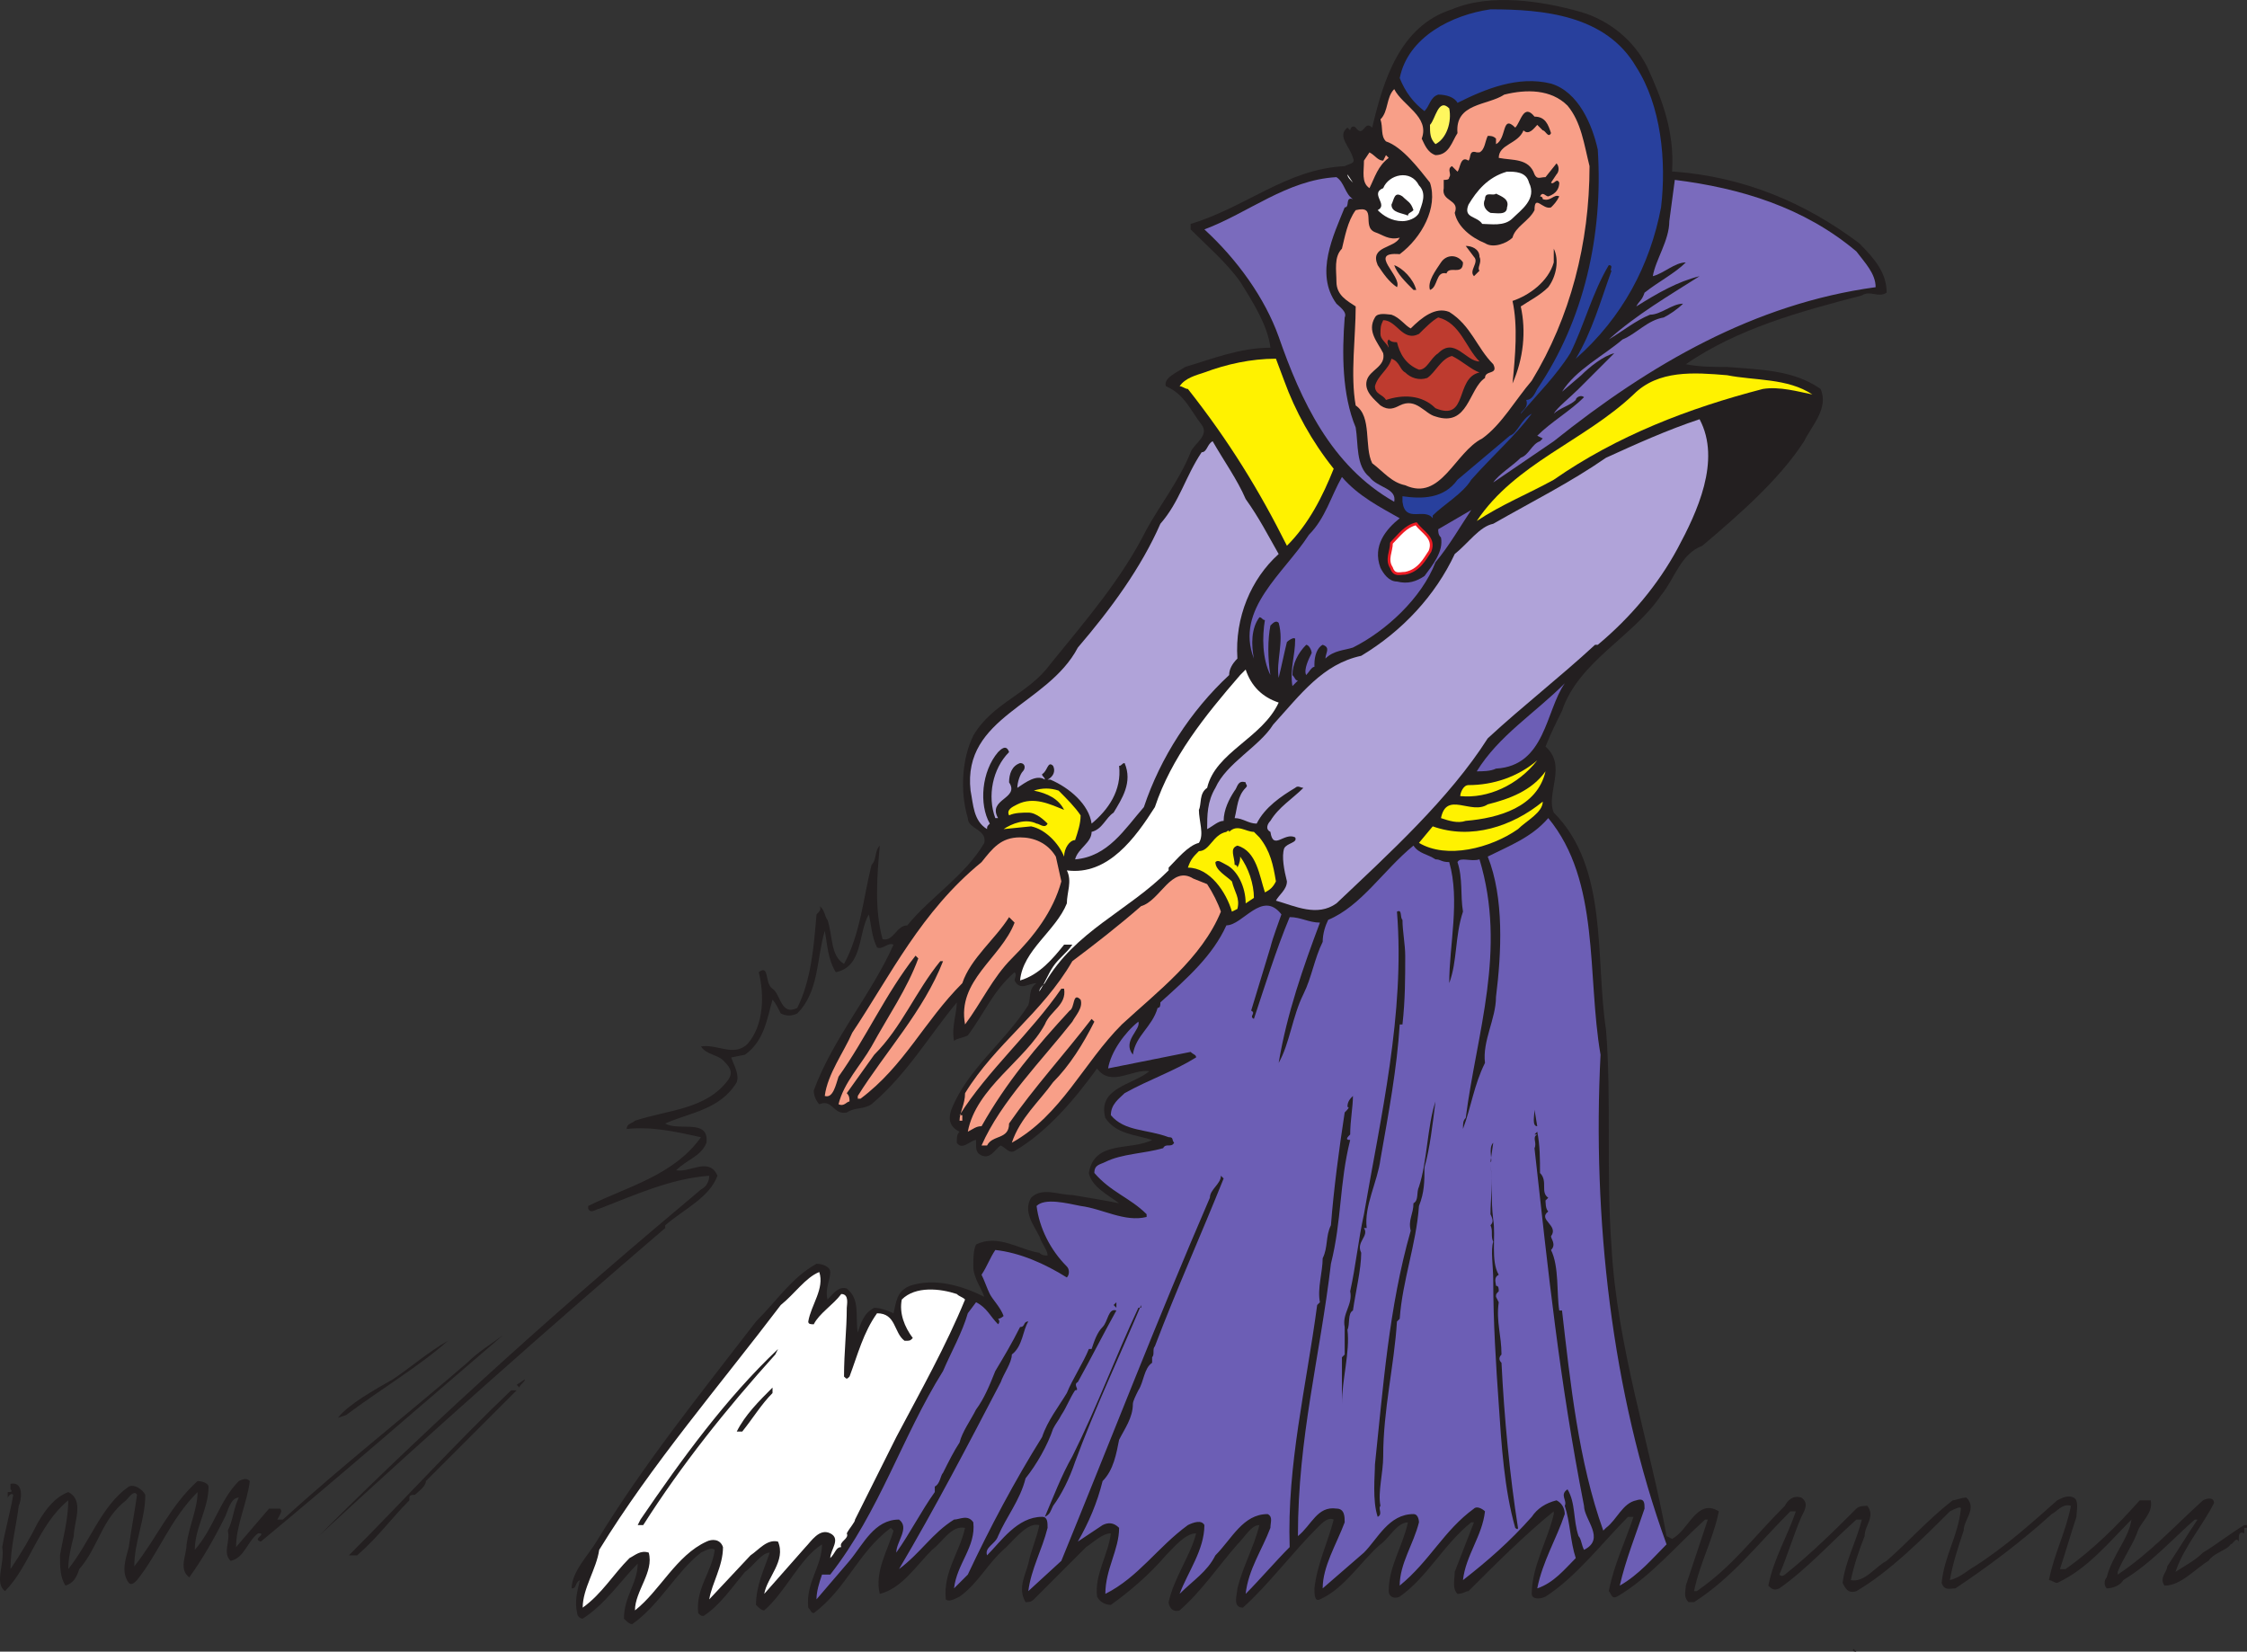 <svg xmlns="http://www.w3.org/2000/svg" width="612.613" height="450.295"><rect width="100%" height="100%" fill="#333333" stroke="none"/><path fill="#231f20" fill-rule="evenodd" d="M449.113 18.295c3.75 8.25 7.5 17.25 6.75 28.5h.75c18.75 1.5 35.25 8.25 50.25 19.5 4.5 4.5 7.5 8.25 7.5 13.5-2.25 1.5-4.5-.75-6.75.75-17.25 4.5-33.75 9-48 18.75 3.75.75 7.5.75 11.25.75 9 .75 18 .75 25.5 6 2.25 5.25-2.25 9.75-4.5 14.25-6.75 10.5-18 20.25-27.75 28.5-6 2.25-7.5 9-11.25 13.5-7.5 11.25-22.5 18-27 31.5-1.5 3-3 6-4.5 9.75 6 5.25 0 12.75 2.25 18 15 15 11.25 39.75 14.25 59.25 1.5 18.75 0 39 1.5 59.25 1.5 27 10.5 54 15 78.75l1.5.75c4.5-2.25 6.75-11.25 12.75-7.5-1.5 7.5-5.25 14.25-6.75 21.75h.75c9.75-6.75 15-14.25 24-23.25.75-1.5 2.25-3 4.5-2.25 2.25 1.5.75 3.75 0 5.25-2.25 5.25-3.75 10.5-6 15.75.75.75 1.5 0 1.5 0 7.5-6 13.5-12 19.5-18 .75-.75 2.25-.75 3-.75 2.25 3-.75 5.25-.75 8.25-1.5 3.75-3 8.25-3.75 12 3.75.75 6.75-3.75 9.75-5.25 6-5.25 11.25-11.25 18-16.5.75 0 2.25-.75 3.75-.75 3 3-.75 6-.75 9-1.5 4.5-3 9-3.75 13.5 3-.75 5.25-3 6.75-3.75 8.25-5.25 15.75-12 22.5-18 1.5-.75 3-1.5 4.5-.75s.75 3.75.75 5.25c-1.5 4.5-3 9.75-4.5 14.25h1.5c7.5-5.25 14.25-12 20.25-18.75h3c.75 3.75-3 6-3.75 9-1.5 3.75-3.75 6.75-5.25 10.5v.75c9-6 15.75-13.5 23.25-20.25 1.5-.75 3-.75 3 .75-3 6-8.25 12-10.5 18.75 2.25-1.5 5.25-3 7.5-5.25 3.75-2.25 7.5-5.25 11.25-7.5h.75v.75h-.75v1.5c-1.5-.75-1.5.75-1.5 1.5v.75c-.75-1.5-1.5.75-2.25.75-.75 1.5-4.5 2.25-6 4.5-3.75 2.25-7.5 6.75-12 6.75-1.5-2.25.75-3.75.75-5.25 3-4.5 5.25-8.25 8.25-12.75h-.75c-6 5.25-12 12-19.5 16.5-.75 1.5-3 2.25-4.5 2.25-.75-.75-.75-2.25 0-3 1.5-6 6-10.5 6.75-15.75-6 6-12 13.5-20.25 17.25-.75 0-1.5-.75-2.25-.75 1.5-7.5 4.5-12.75 6-20.25-2.25-.75-3.75 1.5-5.25 2.25-8.25 7.5-17.25 14.25-26.25 20.25-1.5 0-3 .75-3.75-1.5.75-7.5 4.5-12.75 5.25-20.25 0-.75-1.5 0-3 .75-7.5 7.5-16.5 16.5-25.5 21.75-2.25.75-3-.75-3.75-2.25.75-6 3.75-11.25 5.25-17.25h-1.5c-6.75 6-13.5 13.5-21 18.75-1.5.75-2.25 0-3-.75 1.5-7.5 5.25-13.5 7.5-20.25h-1.5c-9 9-15.75 18-26.25 24.75h-1.5c-1.5-1.5-.75-3-.75-4.5l6-18h-.75c-7.5 6.75-15 15.75-24 21-1.5.75-1.5-.75-2.25-1.5 1.5-7.5 4.5-13.5 6.75-20.25h-1.5c-6.75 6.75-14.25 16.5-22.5 21.75-1.5.75-3.75.75-3.75-.75 0-7.5 4.5-15 6-21.75v-.75c-7.5 6-16.5 15-23.25 21.75-.75 0-1.5.75-3 .75-1.5-1.5-.75-3.75-.75-6l5.25-13.5h-.75c-7.5 6-12 15-19.5 20.25-1.5.75-3 0-3-1.5 0-6.75 3.75-12 5.25-18.75-3 0-5.25 4.5-7.5 6-5.25 4.5-9.75 12-16.5 15-1.5.75-1.5-1.5-1.5-3 .75-6.75 3.75-12.75 5.25-18.75-1.5-.75-3 .75-4.5 2.25-6.75 6.75-13.5 15.75-20.25 21.75-3 0-1.5-3.75-1.5-5.25 1.5-6 4.5-11.25 6-17.25-2.25 0-3.75 3-6 5.25-5.25 6-9.75 12.75-15.75 18-2.25.75-3-1.5-3-2.25 1.5-6.75 6-12.75 7.5-18.75-3 0-6 3.75-8.25 6-4.5 5.25-9.75 9.75-15 13.5-1.5 0-3-.75-3.75-2.25-.75-6 3-11.25 3.75-17.25-2.25 0-4.5 2.25-6.75 3.75l-14.25 14.25c-.75.75-1.5.75-2.25.75-2.25-3.75 0-7.5.75-10.5.75-3.75 2.25-6.75 3-10.5-3-.75-6 3-9 6-5.25 4.5-7.5 9.75-12.75 13.5-1.5.75-3 1.5-3.75.75-.75-7.5 3.75-12.75 5.25-19.5-3.75-.75-6 3.75-9 6-4.5 4.5-8.25 10.5-14.25 12-1.5-6 2.25-12 3.75-17.25l-.75-.75c-9 6.75-12 16.5-21 23.25-.75 0-.75-.75-1.5-1.5-.75-6.75 3.75-11.25 3.75-17.25-6 3.75-9.75 12.75-15.75 18-.75 0-1.5-.75-2.25-1.5 0-5.25 2.25-9.75 3.75-14.25-2.25 0-4.5 3.75-6.75 5.25-3.75 4.5-6.75 9-11.25 12-.75 0-.75 0-1.5-.75-.75-6.75 3.75-11.25 4.5-17.25-.75-.75-2.25 0-3.75.75-6.75 5.25-11.25 14.25-18.75 19.5-.75 0-1.5-.75-2.25-1.5 0-6 3.75-9.75 3.75-15-4.5 4.5-9 11.25-15 15-.75 0-1.5-.75-1.5-1.5-.75-3 0-6 .75-9-1.5.75-.75 2.25-2.25 2.25 0-4.5 4.5-9 6.75-12.75 12.75-21 28.5-40.5 43.5-60 6-6 9.75-12 16.5-15.75 1.5 0 3.75.75 3.75 2.25 0 2.25-1.5 4.5-.75 7.5 1.5-1.5 3-3.75 5.25-3 3.75 3 2.25 7.5 3 12 .75-2.25 1.5-5.25 4.5-6.75 1.5 0 3.75.75 5.25 1.5.75-3 .75-6 4.5-7.5 6.75-2.25 14.25 0 20.25 3-.75-2.25-3-5.25-3-8.25 0-2.25 0-4.5.75-6 6-3 12 1.5 17.25 2.25.75.75 1.5.75 2.25.75 0-1.5-1.5-3-2.25-5.25-1.5-3-4.5-6.75-2.25-10.5 3-3 7.5-.75 11.25-.75 4.5.75 9 1.5 12.75 2.25-3-2.25-7.5-4.5-8.25-8.25 1.5-9 11.25-6 17.25-9-4.5-1.5-9.75-1.5-12.75-6-2.25-8.25 7.5-9 12-12.75-4.5-.75-10.5 4.5-14.25-.75-6 8.25-13.5 17.25-22.5 22.5-1.5.75-2.25-.75-3.75-1.5-1.5.75-3 4.5-6 2.25-.75-.75-.75-1.5-.75-3v-.75c-1.5 0-3.75 3-5.25.75 0-1.5 0-2.25.75-3-3-1.5-3-3.75-2.25-6 4.5-11.25 14.25-18 21-28.5.75-2.25 0-4.5 2.25-6-2.25 0-4.5 2.25-6-.75 0-.75.75-1.5 0-2.25-6 5.25-8.25 11.25-12.75 17.25-1.5.75-3 .75-3.75 1.5-.75-3.75.75-7.5.75-10.5-7.5 9-13.5 19.5-23.25 27.75-2.25 1.5-4.5.75-6.75 2.25-3.75.75-3.75-3.75-7.5-2.25-.75-.75-1.5-2.25-1.5-3.75 5.25-14.25 15.75-26.25 21.75-39.75-1.5-.75-3 1.5-4.5.75-1.5-3-1.5-6-2.25-9-3 5.25-1.5 14.25-9 15.75-2.25-3.75-2.25-7.5-3-11.25-2.25 7.5-1.5 16.5-7.5 22.5-1.5.75-3 .75-4.5 0-.75-1.5-1.5-3-2.25-3.75-1.5 5.25-2.25 11.25-7.5 15l-3.75.75c.75 2.25 2.25 4.5 1.5 6.75-4.5 7.5-12.75 8.25-19.5 11.25 3.75 2.25 12-1.5 11.25 5.25-1.5 3.75-5.25 4.5-8.25 7.5 3.75.75 9-3.75 11.25 1.5-2.25 6-9 9-14.25 13.5v.75c-31.5 27-64.5 56.25-94.5 84 33-33 67.5-63.75 104.25-94.5 1.5-.75 2.25-2.25 2.25-3.75-10.5.75-20.25 5.25-30 9-.75 0-2.25 1.5-3 0v-.75c10.5-5.25 23.25-8.25 30.75-18.75-6.75-1.5-13.5-3-20.25-2.25 0-1.5 1.5-1.5 2.25-2.25 9-3 19.5-3 25.5-11.25 1.5-2.25 0-3.75-1.5-5.25s-4.5-1.5-6-3.75c4.5-.75 9 3 12.75-.75 4.5-5.25 4.5-13.5 3-19.5 3-2.25 1.5 3 3.75 4.5s2.25 7.5 6.75 5.25c3.75-7.5 4.5-16.5 5.25-25.5.75-.75 1.5-1.5.75-2.25 1.5.75 1.5 3 2.25 3.75 1.5 4.5.75 9.75 4.5 12 4.5-8.25 5.25-18 7.5-27 1.5-1.5.75-3.75 2.25-5.25-.75 8.25-1.5 17.25.75 25.5 3 .75 3.75-3.75 6.75-3.75 6-7.5 15.75-13.5 21-22.5.75-3.75-4.5-3.75-4.5-6.75-2.25-7.5-1.5-16.5 1.5-22.5 5.25-9 15-11.25 21-19.5 9.75-12 19.5-23.25 26.25-36.75 3.75-6.75 9-13.5 12-21 .75-2.25 5.25-4.5 3-7.5-3-3.75-4.5-8.25-9.75-10.5-.75-2.25 3-3.75 5.25-5.25 7.5-2.25 15-5.25 23.25-5.25-.75-6-4.5-12-8.25-18-3.75-5.25-9-9.75-13.5-14.25v-1.5c15-4.5 26.25-15 42-15.75 1.5-.75 3-.75 2.25-2.25-.75-3-4.5-6-1.5-8.25l.75.75c0-.75.75-1.5 1.5-.75 2.25 3 2.25-2.25 4.5 0 3-12.75 7.5-27.75 21.75-32.25 10.5-4.5 24.75-2.25 35.25.75 7.5 2.25 14.25 7.5 18 15"/><path fill="#28409d" fill-rule="evenodd" d="M446.113 18.295c6.75 10.5 8.25 25.5 6.75 38.25-3 15.75-10.5 30-23.25 41.25 4.5-7.5 6.75-15.75 9.75-24-.75 0 .75-1.5-.75-1.5-4.5 7.5-6.75 16.5-10.5 24-3.75 6-9 11.25-13.5 16.5 0-.75 2.25-1.5 1.5-3.75 1.5 0 2.25-1.5 3-3 12.75-18.75 18-42 16.5-65.25-1.5-6.75-5.25-15.75-12.75-18-9-2.25-18 1.5-25.5 5.25-.75-1.5-3-2.25-5.25-2.25-2.25.75-2.25 3-3.75 4.5-3-2.25-5.25-5.25-6.75-9 2.25-11.25 14.25-17.25 24.75-18.75 14.25 0 31.5 1.5 39.75 15.75"/><path fill="#f89f88" fill-rule="evenodd" d="M387.613 37.795c.75 1.5 1.5 3.75 3.75 4.5 3.75 0 4.5-3.75 6-6-.75-8.25 8.25-7.5 12.75-10.5 6-1.5 12.75-1.5 17.25 3 3.75 4.5 4.5 10.5 6 16.5 0 21-5.25 41.25-15.75 58.5-4.5 5.25-8.25 12-13.5 15.75-7.5 3.75-11.25 17.25-21 12.75-3.75-.75-6-3.75-9-6-2.25-4.5 0-12.75-4.5-15.75-1.5-8.25 0-18.75 0-27-2.25-1.5-5.25-3-5.25-6.75 0-3-.75-6.75 1.5-9 .75-3 1.5-7.5 3.75-10.5 6-1.5 1.5 4.5 5.25 6 2.25.75 3.75 2.25 6.75 1.5-1.5 3-8.25 2.25-6 7.5 1.5 2.25 3 4.5 5.25 6 1.5-3-8.25-9.75.75-9 6-4.5 10.5-12.75 8.25-19.5-3-3.75-7.5-9.75-12-11.25-1.5-1.5-.75-3.75-1.5-6 2.25-2.25 1.5-6 3.75-8.25 2.25 4.5 9.75 7.5 7.5 13.5"/><path fill="#fff75e" fill-rule="evenodd" d="M395.113 29.545c.75 3.75-.75 8.25-3.75 9.75-1.5-1.5-1.5-3-1.5-5.25 1.5-1.5 2.25-7.5 5.25-4.5"/><path fill="#231f20" fill-rule="evenodd" d="M422.863 36.295c-.75 1.5-1.5-.75-2.25-.75l-1.5-1.5c-.75.75-2.25 3-3.75 1.5-1.5 3.75-6.75 3.75-6.75 7.5 3.75.75 8.25 0 9.75 4.5.75 1.5 1.5.75 3 .75l3-3.75c.75.75.75 2.25 0 3l-1.5 2.25c.75.75 1.5-1.5 2.25 0 0 1.5-.75 3-3 3.75-.75 0-1.5-1.5-2.25 0 0 0 .75 0 .75.75 2.25.75 3-1.5 4.5-.75-.75 1.5-1.5 2.25-2.25 3-2.25.75-4.5-3.75-4.5.75-1.5 3-5.25 4.5-6 7.5-1.5 1.5-5.25 3-7.5 1.5-3.75-1.5-7.5-4.5-8.25-8.25 1.5-3.75-3.75-3-3-6.75v-2.25c.75 0 1.5 0 1.5-.75.75-.75-.75-2.25.75-3l1.5 1.5c.75-.75.75-4.5 3-3 .75-.75 0-3 2.25-2.25h.75c1.5-.75 1.5-3 2.25-4.5.75 0 1.5 0 2.25.75v1.5c3-1.5 1.5-8.25 5.25-4.5 1.5-1.5 2.25-6.75 5.25-3 3 0 3.75 2.25 4.5 4.5"/><path fill="#f89f88" fill-rule="evenodd" d="m377.113 43.795.75-1.5.75.75c-3 2.25-3.75 5.25-5.25 8.25-2.25-1.5-1.5-4.5-1.5-7.5l1.5-2.25c1.5.75 2.25 2.25 3.75 2.25"/><path fill="#fff" fill-rule="evenodd" d="M416.863 49.795c2.25 4.5-2.25 7.5-4.5 9.75s-6 1.5-8.25 1.5c-1.5-2.25-5.25-1.5-3.75-5.25 2.25-3.75 5.25-7.5 10.5-9 2.25 0 5.25 0 6 3m-48 0c-.75-.75-1.5-1.5-1.5-2.25l1.5 2.25m18 .75c2.25 2.25.75 5.25 0 7.5-.75 1.5-3 2.25-4.5 2.25-3 0-5.25-1.5-6.75-3 3-1.5-2.25-4.5 1.5-6 1.5-3.75 7.5-5.25 9.75-.75"/><path fill="#7a6bbd" fill-rule="evenodd" d="M368.863 54.295c-2.25-.75-.75 2.25-2.25 2.25-3 7.5-8.25 18-2.25 26.25.75.75 3 2.25 2.25 3.75-.75 9.75-.75 21 3 30 .75 4.5 0 10.5 3.75 13.5 2.25 3 7.5 3 6.75 6.75-17.25-9.75-25.5-27.75-31.5-45-3.75-10.5-11.25-21-20.25-29.25 12-4.5 22.5-13.5 36-14.25 2.25 1.5 2.25 4.5 4.5 6m137.25 14.25c2.25 3 5.25 6 5.25 9.75-33 4.5-61.5 21-87.75 42l-16.5 11.25c1.5-2.25 5.25-4.5 7.5-6.75 2.25-.75 3-3.75 5.25-4.5l.75-.75-1.5-.75c3.75-3.75 9-6.75 12.75-10.5-.75-.75-2.25 0-2.25.75-1.5 1.5-4.5 2.25-6 3.75.75-1.5 4.5-4.5 6.75-6.75l9.75-9.75c-3 .75-6.75 3.75-9 6l-5.25 4.5c3.75-6 11.25-9.75 16.5-14.25 3.75-1.5 6.75-5.25 11.25-6 1.5-.75 3.75-2.25 5.25-3.75-3 0-6 3-9 3-3.75 1.5-7.5 4.5-11.25 6.75 7.5-6.75 16.5-12 24.75-17.25-6 1.5-11.25 4.5-17.25 8.25.75-1.5 1.5-1.5 2.25-3.75 3.75-3 8.25-5.25 11.25-8.25-3 0-6 3-9 3.75.75-4.5 4.5-9.75 4.5-15l1.5-11.25c18 2.25 35.25 7.5 49.5 19.5"/><path fill="#231f20" fill-rule="evenodd" d="M410.863 56.545c0 2.25-3 1.5-4.5 1.5-1.5-.75-2.25-2.25-1.5-3.75 0-2.25 2.25-.75 3-1.5 1.5.75 3.75 1.5 3 3.75m-25.5.75c-.75.75-1.5.75-1.5 1.5-1.5-.75-4.5-.75-4.5-3 .75-1.5.75-3.75 3-2.25 1.5 1.5 2.25 1.5 3 3.75m18 12.75c.75 1.5-.75 3 0 3.75l-1.5 1.5c-1.5-1.5 1.5-3.75 0-5.25l-2.25-3c1.5 0 3.75.75 3.75 3m18.75 8.25c-2.25 2.25-5.25 3.75-7.5 5.25 1.5 6.75.75 14.25-2.25 21 .75-7.5 1.5-15.75 0-22.5 4.5-1.5 9.75-5.25 11.25-10.5v-3.75c1.5 3 .75 7.5-1.5 10.5m-23.25-6.75c0 3.75-3.75.75-4.5 3-3-.75-2.25 3.75-4.5 4.5-.75-2.25 1.5-5.25 3-7.5s4.5-2.25 6 0m-12.75 7.5h-.75c-2.25-2.25-4.5-4.5-5.25-6.75 2.25.75 5.25 3.75 6 6.75m21 20.25c1.5 3-2.25 1.5-2.25 3.75-4.5 3-4.5 13.5-13.5 10.5-3-.75-5.25-5.25-9.75-3-1.5.75-3 1.5-5.25 0-1.5-1.5-4.5-3.75-3.75-6.75s5.25-3.75 4.5-7.5c-1.5-3-4.5-6-2.25-9.75.75-1.5 3.75-.75 4.5-.75 2.25.75 3.75 3 5.25 3.75 3-3 6.75-6 10.5-4.5 6 3.75 7.5 9.75 12 14.25"/><path fill="#be3b2f" fill-rule="evenodd" d="M403.363 98.545c-3.75 0-6.75-6.75-11.25-2.25-2.25 1.5-3 4.5-5.25 4.5-3.75-1.5-5.25-4.5-6-7.5-.75 0-1.5 0-2.25-.75-.75.75 0 1.5 0 2.25-.75-1.5-2.25-2.25-2.25-3.75s0-2.25.75-3.75c3.75 0 5.25 6 9.75 3.75 1.5-1.5 3.75-3.75 5.25-4.5 6 1.5 7.5 8.25 11.25 12"/><path fill="#fff200" fill-rule="evenodd" d="M350.113 103.795c3 8.25 7.5 16.5 13.5 24-3 7.5-6.75 15-12.75 21-7.5-15-15.75-28.5-27-42.75-.75 0-1.5-.75-2.25-.75 1.5-2.25 4.5-3 6.75-3.75 6-2.25 12.75-3.75 19.5-3.75l2.25 6"/><path fill="#be3b2f" fill-rule="evenodd" d="M403.363 101.545c-6.75 1.5-3 13.5-12 9.75-3.75-3.75-9-3.75-13.5-2.25-.75-1.5-3-1.5-3-3.75.75-3 3.75-4.5 4.5-7.5 2.25.75 2.25 3 3.75 3.75 1.5 1.5 3.75 2.25 6 1.5 2.25-1.5 3.75-5.25 6.75-6 3 1.5 5.25 3.75 7.5 4.5"/><path fill="#fff200" fill-rule="evenodd" d="M494.113 107.545c-3.75-.75-9-2.25-13.5-1.5-20.25 5.25-39.75 12.75-57 24.75-6.75 3.75-14.25 6.75-21 11.25 10.5-15.75 29.25-21.75 42.75-34.5 6.75-6.75 16.5-6 25.5-5.25 7.5 1.5 16.5.75 23.25 5.25"/><path fill="#28409d" fill-rule="evenodd" d="M401.113 130.795c-2.25 3.75-7.5 6.75-10.5 9.75v.75c-2.25-3-7.5 1.5-8.25-4.5v-1.5c5.25.75 11.25.75 15-4.5 4.5-3.75 9.75-8.25 14.25-12 2.25-.75 3-4.5 6-6-4.5 6-10.5 11.25-16.5 18"/><path fill="#b0a3d9" fill-rule="evenodd" d="M463.363 114.295c6 11.25-.75 25.5-6 35.25s-12.75 18.75-21.75 26.25h-.75c-9.75 9-19.5 16.5-29.25 25.5-10.5 16.5-27 31.5-41.25 45-5.25 3.75-11.25.75-16.5-.75.75-1.5 3-3 3-5.25-.75-3-1.5-6.75-.75-9 .75-1.5 3.75-1.5 3-3-3-1.5-6 3.75-6.75-1.5-1.5-.75-.75-2.25 0-3 2.25-3.75 6-6 9-9-.75 0-1.5-.75-2.25 0-3.75 2.25-8.25 5.25-10.5 9.75-2.25 0-3.75-1.5-6-1.5.75-3 .75-6 3-8.25.75-.75 0-.75 0-1.5-2.25-.75-2.25 1.5-3 2.25-1.5 2.25-3 5.25-3 8.25-1.5 0-3 1.5-4.5 2.25 0-3.75 0-7.5 2.25-11.25 3-6.75 12-11.25 15.75-17.25 7.5-8.25 13.5-16.5 24-18.75 11.25-6.75 20.25-16.5 25.5-27.75 3.75-3 6.75-7.5 10.5-8.25 10.5-6 21-11.25 30.75-18 8.25-3.75 16.5-7.5 25.5-10.5m-132.75 6c3 5.25 6.75 10.5 9 15.75 3.75 5.25 6 9.75 9 15-7.5 6.75-12 17.25-11.25 28.5-1.5 1.5-2.25 3-2.25 4.5-10.5 9.75-18.75 22.5-23.25 36-5.25 6-9.75 13.5-18.75 14.25.75-3 4.5-4.5 4.5-7.5 3-.75 3.75-3.75 6-5.25 2.25-3.75 5.25-8.25 3-13.5-.75 0-.75.75-1.5.75.75 6.75-3 12-7.5 15.75-.75-5.25-6-9.75-11.25-12h-.75c1.5-.75 2.25-2.25 1.5-3.75-1.5-1.5-1.5 1.5-3 2.25 0 .75.75.75.75 1.5-2.25-1.5-5.25.75-7.5 2.25 0-1.5.75-3.75 1.5-4.5s.75-2.25-.75-2.25c-2.25.75-3 3-3 5.25 3 4.5-6 4.5-3 9.75h-.75c-2.25-6-.75-13.5 3.75-18-.75-2.25-2.25-.75-3 0-4.5 5.25-5.25 14.25-2.25 19.5-.75.75-.75.75-.75 1.5-3.75-2.25-3.75-6.75-4.5-10.5-2.25-20.25 21-23.25 29.25-39 9-10.5 17.25-21.75 22.5-33.75 5.25-6 6.75-12.75 11.25-19.5 1.5 0 1.5-2.25 3-3"/><path fill="#6c5eb5" fill-rule="evenodd" d="M381.613 141.295c-3.75 3-7.5 7.5-5.25 13.5.75 1.5 2.25 3.75 4.5 3.75 3 .75 5.25 0 7.5-1.5 2.25-3 5.25-6.75 4.5-10.5-.75-.75-.75-1.5-.75-2.25l9-5.25c-3 4.5-6 9.75-9.75 14.25-3.75 9.75-13.5 18.75-22.5 23.25-2.25.75-5.25.75-7.5 3 0-1.5 1.5-3-.75-3.75-1.5.75-2.25 3-2.25 5.25v.75c-.75 0-1.5 1.5-2.25 2.25-.75-1.5.75-4.5 1.5-6 0-.75-.75-2.25-1.5-2.25-2.25 2.25-3.75 5.25-3.75 8.25.75.75.75 1.5 1.5 1.5l-1.5 1.5c-.75-4.5.75-8.25.75-12.75 0-.75-1.5 0-2.25.75-.75 3-1.5 6.75-2.25 9.75-.75-4.5 1.5-9.75 0-15-.75-.75-1.5 0-2.25.75-.75 3.75-.75 9 0 13.5-2.25-4.5-2.25-10.5-1.5-15-.75 0-.75-.75-1.5-.75-2.25 3-2.25 7.5-1.5 11.25-5.25-13.5 8.25-23.25 15-33.75 4.5-4.5 6-10.5 9-15.75 4.5 5.25 10.5 8.25 15.75 11.25"/><path fill="#fff" fill-rule="evenodd" d="M386.113 142.795c1.5 2.25 5.25 3.75 3.75 7.5-1.5 2.25-3 5.25-6.75 6-1.5 0-3 .75-3.75-1.5-1.5-2.25 0-4.5 0-6.75 2.25-2.25 3.75-4.5 6.75-5.25"/><path fill="none" stroke="#ed1c24" stroke-linecap="round" stroke-linejoin="round" stroke-miterlimit="10" stroke-width=".75" d="M386.113 142.795c1.5 2.25 5.25 3.75 3.75 7.5-1.5 2.25-3 5.25-6.75 6-1.5 0-3 .75-3.75-1.5-1.5-2.25 0-4.5 0-6.75 2.25-2.25 3.75-4.5 6.75-5.25zm0 0"/><path fill="#fff" fill-rule="evenodd" d="M348.613 191.545c-4.5 9.75-17.25 13.5-19.5 23.25-2.25 1.5-1.5 4.5-2.25 6 0 3 1.5 6.75 0 9-3 .75-6 4.5-8.25 6.75v.75c-11.25 11.25-25.5 16.5-33.75 30.75-.75.75-1.5 1.5-1.5 2.25 1.5-2.25 2.25-4.5 3.75-6.75s3.75-3.75 5.25-6h-2.25c-3 3.75-6.75 8.25-12 9.75.75-8.25 9.75-13.5 12.75-21 0-3 1.5-6 0-9 11.25 1.5 18.75-9 24-17.25 4.5-13.5 13.5-24.75 23.25-36l1.5-1.5c1.5 4.5 4.5 7.5 9 9"/><path fill="#6c5eb5" fill-rule="evenodd" d="M407.863 209.545c-1.5.75-3.75.75-5.25.75 6-9.75 15.75-15.75 24-24-5.25 7.5-5.25 22.5-18.75 23.25"/><path fill="#fff200" fill-rule="evenodd" d="M398.113 217.045c0-.75.75-3 2.25-3 6.75 0 13.5-2.25 18.75-6.75-5.25 6.75-13.5 10.5-21 9.75"/><path fill="#fff200" fill-rule="evenodd" d="M399.613 223.795c-2.25.75-4.5 0-6.75-.75 1.5-7.5 8.25-.75 12.75-3.75 6-1.5 12-3.75 15.75-9-2.25 9.75-12.75 12.75-21.75 13.5m-105-1.5c0 2.25-.75 4.5-1.5 6.75-1.5 0-3 2.25-3 4.5-1.5-3.75-5.25-7.5-9-8.25l-7.5.75c2.25-1.5 6-3 9-1.5.75 0 2.25 1.5 3 0-.75-.75-3-3-5.25-3-1.5 0-3.75 0-5.25.75-.75-1.5.75-2.25 2.25-3 4.5-2.25 9 0 12.75 1.5-1.5-3-4.5-4.5-8.25-5.25 2.25-.75 4.5-.75 6.75 0 2.25 2.25 4.5 4.5 6 6.75"/><path fill="#fff200" fill-rule="evenodd" d="M413.863 226.045c-7.5 5.25-19.5 8.25-27 3.75l3.75-4.5c10.5 3.75 21.75 0 30-6.75 0 3-4.5 5.25-6.75 7.5"/><path fill="#6c5eb5" fill-rule="evenodd" d="M436.363 287.545c-2.25 44.25 3 92.25 18 133.5-3.75 3.75-7.5 8.25-12.75 11.25 1.5-6.75 4.5-14.25 6.75-21 0-1.5 0-3-2.25-2.25-3.75.75-5.25 5.25-8.25 7.5l-.75.75c-6.75-18.75-9-40.5-11.25-60h-.75c-.75-4.5 0-12-2.25-16.5 1.5-1.5 0-3 0-3.75 2.25-3-3.75-4.5-.75-6.75-.75-.75-.75-2.25-.75-3.75v.75l.75-.75c-2.25-1.5 0-4.5-2.25-6.75 0-3.75 0-7.5-.75-11.25l-.75.75h.75c-1.5.75 0 2.25-.75 3.75 3.75 33.75 6.75 63 13.5 97.5 0 3.75 6 9 0 12-.75-1.5-.75-3-1.5-3.75-1.5-4.5-.75-9-3-12.75-2.25 1.5 0 3-.75 4.5 1.5 4.5 1.5 9.75 3 14.25-3 3-6 6.75-10.5 8.25 1.5-7.5 5.25-13.5 7.5-20.25 0-1.5-.75-3-2.25-3.75-3 .75-5.25 2.25-6.75 4.5-6 6.75-12 12-18.75 17.25.75-6.75 5.25-12 6-18.75-.75-.75-2.25-1.5-3-.75-8.25 6-12 14.25-20.25 21 0-6 3.75-11.25 5.25-17.25 0 0 0-2.25-1.5-2.25-6.75 0-9.75 6.75-13.5 10.5l-11.25 9.75c0-6 3.75-12 6-18 0-1.5 0-3.75-2.25-3.75-5.25-.75-6.75 4.5-10.5 7.5 0-27 6-48.75 9-74.25 3-12 2.25-21.75 5.25-33.75-1.5 0-.75-.75 0-1.5 0-3.75.75-7.5.75-10.5-.75.75-1.5 1.5-1.5 3 .75 0 0 .75-.75 1.5-1.5 9.75-3 21-3.75 30.75-1.5 3-.75 6-2.25 9 0 3.75-1.5 8.25-.75 12l-.75.75c-3 22.5-8.25 43.5-7.5 66-3.75 3.75-8.25 9-12 12.75.75-6.75 4.5-12 6.75-18 0-1.5.75-3-.75-3.75-6.75 0-9.75 6.75-14.25 11.25-2.25 4.5-6 6.75-9.75 10.5 2.25-6 6.75-12 6.75-18.75-.75-1.5-3-.75-4.5 0-8.25 6-13.5 14.25-22.5 18.75 0-6.75 3.75-12 3.75-18-1.5-1.5-3-1.5-4.5-.75l-6.75 4.5c3-5.25 5.25-10.5 6.75-16.5 3-3 3.75-7.5 4.5-11.25 1.5-3 3.75-6 3.75-9.75 0-.75.75-2.25 1.5-3.75 1.5-2.25 1.5-6 3.75-7.5v-1.5c.75-.75 0-2.25.75-3 6-15.75 12.75-30.75 18.75-45.75l-.75-.75c0 2.25-3 3.75-3 6-14.25 33-27 66-40.5 99l-9 8.25c.75-6 3.75-11.25 5.25-17.25 0-1.5 0-3-1.5-3-6.75 0-11.25 6.75-15 10.5-.75-2.25 2.25-3 3-5.25 2.25-5.25 6-9.75 7.5-15.75 3-3.75 6-9 7.5-13.5.75-1.5 1.5-2.25 2.25-3.75 1.5-2.25 2.25-4.5 3.75-6.75 1.5 0-.75-1.5.75-2.25 3.75-6.75 6.75-12.75 10.5-19.5-2.25-.75-2.25 3-3.75 4.5s-2.25 3.75-3 6h-.75c-1.5 3.75-4.5 8.25-6 12-2.25 3.75-5.25 7.5-6.75 12-7.5 12-14.25 24.75-20.25 37.5l-3.75 3.75c.75-6.75 6-11.25 5.25-18-1.5-2.25-3.75-.75-5.25-.75-6 3.75-9 9-15 13.5 9.75-16.5 18.75-33.75 27.75-51 .75-2.25 3-5.25 3-7.5 3-2.25 3-6.75 4.5-9-1.5 0-.75 1.5-2.25 1.5-2.25 4.5-4.5 8.25-6.75 12-1.5 3.75-3 7.5-5.25 10.5-1.5 3-3.75 6-4.5 9-1.5 2.25-3 5.25-4.5 8.25-.75.75-.75 3-2.25 3.75v1.5c-3.75 5.25-6.75 11.25-10.5 16.5 0-3 3.75-6.75.75-9-6.75 0-9.75 6.75-13.5 11.25l-9 10.5c0-2.25.75-4.5 1.5-6.75h2.25c13.5-17.25 19.5-37.5 30.75-55.5 2.25-5.25 5.25-10.5 6.75-15.75l2.25-3c3 1.5 3.75 3.75 6 6 .75-.75 0-1.5 0-1.5.75 0 1.5-.75 1.5-.75-.75-2.25-3-4.5-3.75-6s-1.5-3.75-2.25-5.25c1.5-2.25 2.25-4.5 3.75-6.75 6.75.75 13.5 3.75 19.5 7.5.75-.75.75-2.25 0-3-4.5-4.5-7.5-10.5-8.25-16.5 2.25-2.25 8.25-.75 12 0 6 .75 12 4.5 18 3v-.75c-4.5-4.5-9.75-6-14.25-11.25 0-2.25 1.5-2.25 3-3 4.5-2.25 10.5-2.25 15.75-3.75.75-1.5 2.25 0 3-1.5-.75-.75 0-1.5-1.5-1.5-6-2.25-12-1.5-15.75-6 0-3 2.25-4.5 3.75-6 6.75-3.75 13.5-6 19.5-9.75 0-.75-.75-.75-1.5-1.5l-22.5 4.5c.75-4.5 4.5-9.75 8.25-12.75.75 2.25-4.5 5.25-1.5 9 .75-5.25 5.25-7.5 6.75-12.75.75 0 .75-.75.75-1.5 7.5-6.75 14.25-12.75 18-21 4.5 0 9.75-9.75 15-3-.75 2.25-2.25 6-3 9l-5.25 17.25c1.5.75-.75 1.5.75 2.25 3-9 6-18.75 9.75-27.75 3 0 5.25 1.5 8.25 1.5-4.5 12-9 24.75-11.25 38.25 3-5.25 3.75-12.75 6.75-18.75 2.25-4.5 3-9.75 5.25-14.25 0-2.25.75-4.5 1.5-6 9-3.75 15-13.5 23.25-20.25 1.5 2.25 3.75 2.25 6 3.75 1.5 0 1.5.75 3.75.75 3 10.5 0 22.5 0 33 2.25-6 1.5-12.75 3.75-19.5-.75-4.5 0-9-1.5-13.5.75-1.5 3.75 0 6-.75 7.5 24.75-.75 47.25-3.75 70.5-.75.75-.75 1.5-.75 3 2.25-6 3-12 6-18-.75-6 3-12 3-18 1.5-12 2.25-27-2.25-38.25 6-3 12-5.25 16.5-10.5 14.25 17.25 10.5 42.75 14.25 64.5"/><path fill="#fff200" fill-rule="evenodd" d="M343.363 228.295c3 3.75 3.75 7.5 4.5 12-.75 1.5-1.5 2.25-3 3-1.5-4.5-2.25-11.25-7.5-12.75-2.25.75-.75 3-.75 5.25.75 0 .75.75.75.75.75-1.5.75-2.25.75-3 2.25 3 3.75 7.5 3.75 11.25l-2.25 1.5c0-4.5-2.25-9-5.25-10.5-1.5-.75-2.25-1.5-3-.75 0 2.25 3 3.75 4.5 5.25.75 3 2.25 4.5 1.5 7.5l-1.5.75c-1.5-5.25-6-12-12-12 .75-2.25 1.5-3 3-4.5 3 0 3.75-4.5 7.5-5.25 0 0 .75-.75.75 0 2.25-2.25 4.5 0 6.75 0l1.5 1.5"/><path fill="#f89f88" fill-rule="evenodd" d="m287.863 233.545 1.5 6.75c-2.25 8.25-7.5 15-13.5 21-5.25 5.25-8.25 12-12.75 18-2.25-12 9.75-18 13.5-27.75l-1.5-1.5c-3.75 6-10.5 11.25-12.75 18-10.5 10.5-15.75 22.5-27.75 31.5h-.75v-.75c7.5-12 18-23.25 23.25-36.75h-.75c-6.75 8.25-10.5 18-18 25.5l-7.5 10.5c.75.75.75 1.5.75 2.25-.75 0-1.5 1.5-3 .75 1.5-6 6-10.5 9-15.75 4.5-8.25 9.75-15.75 12.75-24l-.75-.75c-8.25 10.5-13.5 22.5-21 33-.75 2.25-1.5 6-3.75 5.25.75-6 5.25-12 7.5-17.25 10.5-15.75 18.75-33 35.25-46.5 3-3.75 5.25-6.75 10.5-6.75 3.75 0 7.5 1.5 9.75 5.25m41.25 7.5c1.5 2.25 3 5.25 3.75 7.5-5.25 12.75-17.25 21.75-27 30.75-10.5 10.5-16.5 24.75-30 32.25 2.25-6.75 7.5-11.25 11.25-16.5 4.5-4.5 8.25-10.5 11.25-16.5l-.75-.75c-7.5 9.75-15.75 18.75-22.5 28.5 0 4.5-4.5 3-6 6h-1.5c5.25-12 16.5-23.25 24.75-33.75.75-1.5 3-3.75 2.25-6-2.25-2.25-1.5 2.25-3 3-9 9.75-17.25 19.5-24 31.5-1.5 0-2.25.75-3.75 1.5 2.25-12 15.75-19.5 21-29.25 1.5-3.75 6-5.25 5.25-9.75h-.75c-8.25 12-20.25 22.5-27.75 34.5h.75v1.5h-.75c0-2.25 1.5-4.5 1.5-7.5 8.25-13.5 21-21.75 29.25-36 6-4.5 12.75-9.75 18.75-15 5.25-1.5 8.25-11.25 14.25-7.5l3.75 1.5"/><path fill="#231f20" fill-rule="evenodd" d="M382.363 250.795c0 3 .75 6.75.75 9.75 0 6 0 12-.75 18.75h-.75c-.75 12-3 24-5.25 36.75-.75 6-4.5 12.75-3.75 18.75h-.75c1.5 2.25-2.25 3.75-.75 6.75 0 4.5-1.5 10.5-2.25 15.75-1.5.75-.75 3.75-1.5 5.25.75 6-1.5 13.5-1.5 20.25v-12.75l.75-.75v-7.5c-.75-3.75 2.25-6 1.5-9.75 1.5-6.75 2.25-14.25 3.75-21 4.5-26.25 11.25-54.75 9-82.5 1.5-.75.75 1.5 1.5 2.25m6 67.5c0 3.75 0 6.75-1.5 10.5-.75 10.5-4.5 20.25-5.25 30.75l-.75.75c-.75 12-3.75 24-3.75 36.75 0 4.5-1.5 9.75-.75 13.5-.75.75.75 2.25-.75 3-1.5-4.5-.75-11.25-.75-14.25 2.25-21 3.75-42.75 9.75-63.75-.75-3 .75-4.5.75-7.5 1.5-.75.75-3 1.5-4.5 2.25-6.75 2.25-16.5 4.5-23.25-.75 6-1.5 12.75-3 18m30.75-11.25c-1.5 0-.75-3-.75-4.5l.75 4.5m-12.75 9.75c.75 0-.75-3.75.75-5.25l-.75 5.25m.75 15.75c.75 4.5-.75 11.25 1.5 15-1.5.75-.75 2.25-.75 3 .75 0 .75.75.75 1.5-.75.75-.75.75-.75 1.5l.75 1.5c-.75 5.25.75 9 .75 14.25-.75.75-.75 1.5 0 2.25.75 15 2.25 30.75 4.5 45 0 .75-.75 0-.75 0-3-10.5-3.75-22.5-4.5-33.75-.75-10.5-1.5-22.5-1.5-33.75 0-3.75-.75-8.25 0-10.5-.75-1.5 0-3-.75-4.5.75-.75.75-1.5 0-3 0-4.5.75-8.25 0-13.5.75 6 0 9 .75 15"/><path fill="#fff" fill-rule="evenodd" d="M223.363 346.795c1.5 4.5-2.25 9-3 13.5 0 .75.75.75 1.5.75 1.5-3 5.25-5.25 7.5-8.25 2.25 0 1.5 3 1.5 3.75 0 6-.75 12-.75 18.75.75.75.75.75 1.5 0 2.25-6 3.75-12 7.5-17.25 5.25 0 4.5 5.25 7.5 7.5 1.5 0 1.5 0 2.25-.75-2.25-3-3.75-6.75-3-10.5 3.75-3.75 10.5-3 15-1.5.75.75 1.5.75 2.25 1.5-5.25 12.75-12 24.75-18.75 37.5l-11.25 22.5c0 .75-1.5 2.25-2.25 3.75.75 1.5-2.25 2.25-1.5 3.75-1.5 0-1.5 1.5-3 3 0-2.25 3-5.25 0-6.75s-5.25 2.25-6.75 3.75l-11.25 12.75c.75-4.5 6-9 3.75-14.25-3-.75-5.25 2.25-7.5 3.75l-11.25 12c.75-4.5 3.75-9 3.75-14.25-.75-2.25-3-2.25-4.5-1.5-8.25 3.75-12.75 13.5-19.5 18.75 0-5.25 5.25-10.5 3.75-15.75-2.25-.75-3.75.75-5.25 1.5-4.5 4.5-7.5 9.75-12.75 13.5 0-5.25 3.75-10.5 4.5-15.75 14.25-23.25 33-45 49.5-66.75 3.75-3 6.75-7.5 10.5-9"/><path fill="#231f20" fill-rule="evenodd" d="m303.613 355.795.75-.75v1.5zm-10.5 42.75c-1.5 4.5-3.75 9-6 12-.75 1.5-.75 2.25-2.25 3 2.25-5.25 4.5-11.25 7.5-16.5 6.75-13.5 12-27.75 18-40.5h.75v-.75c-6 14.25-12.75 28.5-18 42.75m-156-34.5c-21 18-44.25 38.25-66 56.25-2.25-.75.75-1.5 0-2.25h-.75c-3 2.25-3.75 6.75-7.5 7.5-2.25-2.25 0-5.25-.75-8.25 1.5-3 1.5-6 3-9-2.25 0-3 3.75-3.75 5.25-3 6-6 11.25-9.75 16.5-3-2.25-.75-6-.75-9 .75-5.25 3-9.75 3-14.25-7.5 7.5-10.5 16.5-16.5 24-.75.75-1.5 1.5-2.25.75-2.25-3-.75-6.75 0-9.75.75-5.25 1.5-9 2.25-14.25-.75-1.5-2.25.75-3 1.5-6.75 5.25-7.5 12.75-12.75 18.75-.75 2.25-1.5 3.75-3.75 4.5-1.5-2.25-1.5-5.25-1.5-8.25.75-4.5 2.25-9.75 2.25-15-8.25 6.75-10.5 18-17.25 24.75-3-2.25 0-7.5-.75-12 .75-4.5 2.25-9.75 3-14.25-.75-.75-1.5.75-1.5.75v-1.5c.75 0 1.5 0 .75-.75v-1.5c3.75-.75 3 4.5 2.25 6-.75 6-2.25 11.25-2.25 17.25 3-4.5 5.25-8.25 7.5-12.75 2.25-3.75 4.5-6.75 8.25-8.25 4.5 2.25 1.5 8.25 1.5 12-.75 3-1.5 6-1.5 9 6-7.5 9-17.25 16.5-22.5 1.5-.75 3.75.75 4.5 2.25 0 6.75-3 12.75-3 19.5 6-7.5 9.75-16.5 17.25-23.25 1.5 0 3 .75 3 1.5 0 6-3.75 11.25-3.75 17.25 5.25-6 6.75-13.5 12-18.75 1.5-.75 2.25-.75 3 0-.75 6-3.75 12-3.75 18l9-10.5h3c.75.75 0 1.5-.75 3h1.5c16.5-15 33.75-28.5 50.25-42.75 3-3 6.75-5.25 9.75-7.5"/><path fill="#231f20" fill-rule="evenodd" d="m94.363 385.795-2.25.75c3-3.75 9.75-7.5 15-10.5 4.5-3 9.75-7.5 15-10.5-7.5 6.75-18.75 13.5-27.75 20.25m117-16.5c-13.5 15-25.5 30-36 46.5h-1.5l.75-1.5c11.25-16.5 23.25-33 37.5-46.5l-.75 1.5m-68.25 6.75c0 .75-1.5 1.5-1.5 2.25l-.75-.75 2.25-1.5m67.5 3.75c-3 3-5.25 6.75-8.25 10.5h-1.5c2.25-4.5 6-8.25 9.75-12v1.5m-94.5 24c0 1.5-2.25 3-3 3.75-.75 0-1.5 0-1.5.75v.75c-5.25 5.25-8.25 9.75-14.25 15h-2.25c15-15 29.25-30.75 44.25-45h1.5l-24.75 24.75m390 46.5s-1.5 0-.75-.75l.75.75"/></svg>
